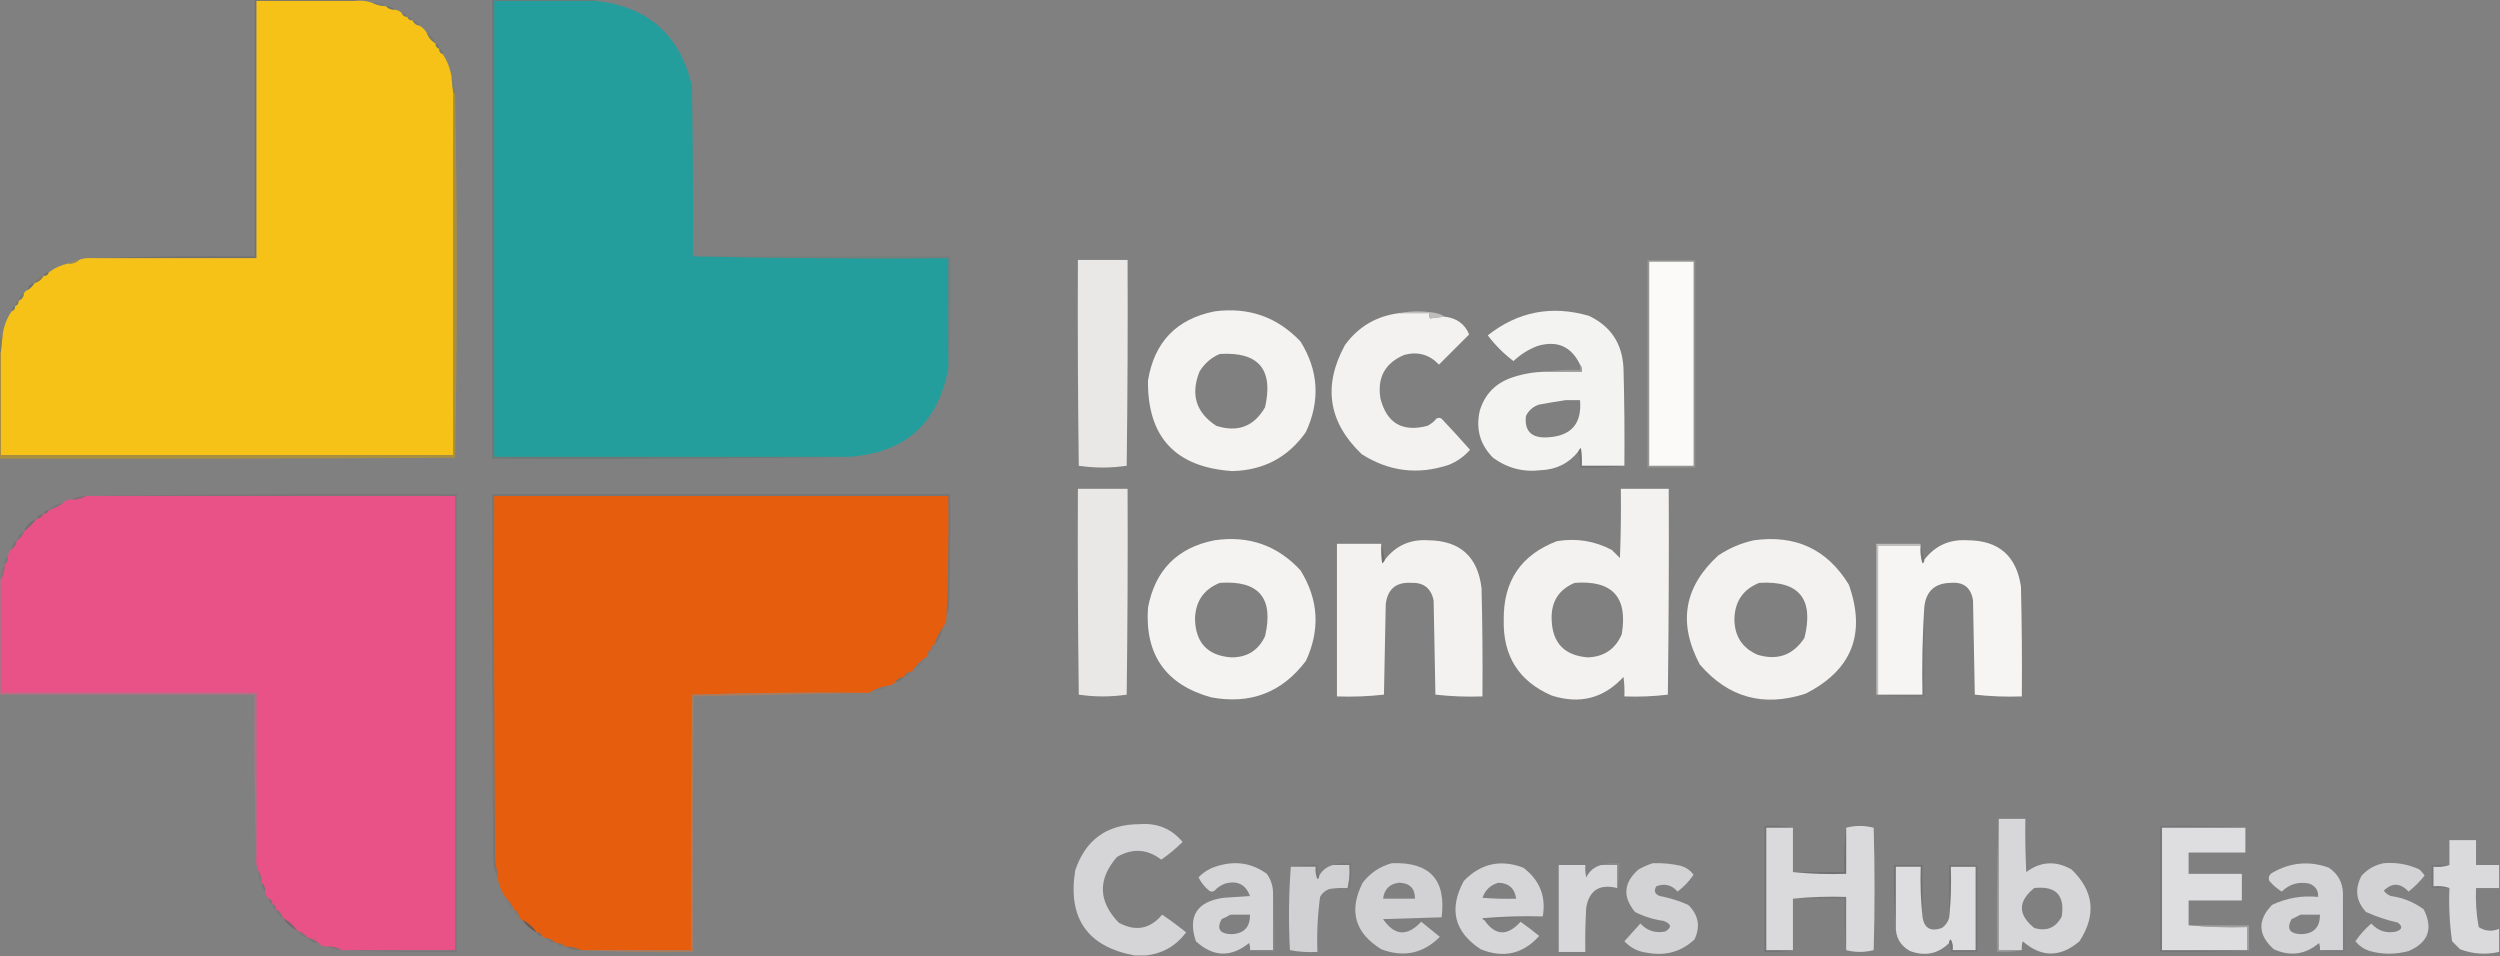 <?xml version="1.0" encoding="UTF-8"?>
<!DOCTYPE svg PUBLIC "-//W3C//DTD SVG 1.1//EN" "http://www.w3.org/Graphics/SVG/1.1/DTD/svg11.dtd">
<svg xmlns="http://www.w3.org/2000/svg" version="1.1" width="1409px" height="539px" style="shape-rendering:geometricPrecision; text-rendering:geometricPrecision; image-rendering:optimizeQuality; fill-rule:evenodd; clip-rule:evenodd" xmlns:xlink="http://www.w3.org/1999/xlink">
<rect width="100%" height="100%" fill="#808080" stroke="none"/>
<g><path style="opacity:1" fill="#f6c218" d="M 200.5,0.5 C 203.713,0.19 206.713,0.523 209.5,1.5C 211.905,2.768 214.572,3.435 217.5,3.5C 218.78,4.931 220.447,5.598 222.5,5.5C 224.153,5.66 225.486,6.326 226.5,7.5C 226.973,8.906 227.973,9.573 229.5,9.5C 229.973,10.906 230.973,11.573 232.5,11.5C 233.262,13.262 234.596,14.262 236.5,14.5C 238.167,15.5 239.5,16.833 240.5,18.5C 241.419,21.089 243.086,23.089 245.5,24.5C 245.427,26.027 246.094,27.027 247.5,27.5C 247.427,29.027 248.094,30.027 249.5,30.5C 252.134,34.395 253.801,38.728 254.5,43.5C 254.704,46.518 255.037,49.518 255.5,52.5C 255.5,120.5 255.5,188.5 255.5,256.5C 170.5,256.5 85.5,256.5 0.5,256.5C 0.5,237.167 0.5,217.833 0.5,198.5C 0.833,195.167 1.167,191.833 1.5,188.5C 2.199,183.728 3.865,179.395 6.5,175.5C 7.906,175.027 8.573,174.027 8.5,172.5C 9.906,172.027 10.573,171.027 10.5,169.5C 12.262,168.738 13.262,167.404 13.5,165.5C 13.833,164.5 14.5,163.833 15.5,163.5C 17.167,162.5 18.5,161.167 19.5,159.5C 21.749,158.92 23.415,157.587 24.5,155.5C 26.027,155.573 27.027,154.906 27.5,153.5C 30.751,151.043 34.418,149.376 38.5,148.5C 40.898,148.741 42.898,148.074 44.5,146.5C 46.717,145.631 49.05,145.298 51.5,145.5C 82.5,145.5 113.5,145.5 144.5,145.5C 144.5,97.167 144.5,48.833 144.5,0.5C 163.167,0.5 181.833,0.5 200.5,0.5 Z"/></g>
<g><path style="opacity:0.18" fill="#5e6154" d="M 209.5,1.5 C 212.495,1.294 215.162,1.96 217.5,3.5C 214.572,3.435 211.905,2.768 209.5,1.5 Z"/></g>
<g><path style="opacity:0.478" fill="#5e6b67" d="M 277.5,-0.5 C 296.833,-0.5 316.167,-0.5 335.5,-0.5C 335.5,-0.167 335.5,0.167 335.5,0.5C 316.5,0.5 297.5,0.5 278.5,0.5C 278.5,86.167 278.5,171.833 278.5,257.5C 344.833,257.5 411.167,257.5 477.5,257.5C 411.002,258.499 344.335,258.832 277.5,258.5C 277.5,172.167 277.5,85.833 277.5,-0.5 Z"/></g>
<g><path style="opacity:1" fill="#239e9c" d="M 335.5,0.5 C 365.024,3.52 383.191,19.52 390,48.5C 390.5,80.498 390.667,112.498 390.5,144.5C 438.33,145.499 486.33,145.832 534.5,145.5C 534.5,166.167 534.5,186.833 534.5,207.5C 528.615,239.049 509.615,255.716 477.5,257.5C 411.167,257.5 344.833,257.5 278.5,257.5C 278.5,171.833 278.5,86.167 278.5,0.5C 297.5,0.5 316.5,0.5 335.5,0.5 Z"/></g>
<g><path style="opacity:0.247" fill="#485050" d="M 143.5,-0.5 C 162.5,-0.5 181.5,-0.5 200.5,-0.5C 200.5,-0.167 200.5,0.167 200.5,0.5C 181.833,0.5 163.167,0.5 144.5,0.5C 144.5,48.833 144.5,97.167 144.5,145.5C 113.5,145.5 82.5,145.5 51.5,145.5C 81.996,144.502 112.662,144.169 143.5,144.5C 143.5,96.167 143.5,47.833 143.5,-0.5 Z"/></g>
<g><path style="opacity:0.306" fill="#585d53" d="M 217.5,3.5 C 219.553,3.402 221.22,4.069 222.5,5.5C 220.447,5.598 218.78,4.931 217.5,3.5 Z"/></g>
<g><path style="opacity:0.18" fill="#53564e" d="M 226.5,7.5 C 228.027,7.427 229.027,8.094 229.5,9.5C 227.973,9.573 226.973,8.906 226.5,7.5 Z"/></g>
<g><path style="opacity:0.173" fill="#595c50" d="M 229.5,9.5 C 231.027,9.427 232.027,10.094 232.5,11.5C 230.973,11.573 229.973,10.906 229.5,9.5 Z"/></g>
<g><path style="opacity:0.173" fill="#565a51" d="M 232.5,11.5 C 234.404,11.738 235.738,12.738 236.5,14.5C 234.596,14.262 233.262,13.262 232.5,11.5 Z"/></g>
<g><path style="opacity:0.341" fill="#6a6a56" d="M 240.5,18.5 C 242.914,19.911 244.581,21.911 245.5,24.5C 243.086,23.089 241.419,21.089 240.5,18.5 Z"/></g>
<g><path style="opacity:0.4" fill="#656a5c" d="M 245.5,24.5 C 246.906,24.973 247.573,25.973 247.5,27.5C 246.094,27.027 245.427,26.027 245.5,24.5 Z"/></g>
<g><path style="opacity:0.282" fill="#575c54" d="M 247.5,27.5 C 248.906,27.973 249.573,28.973 249.5,30.5C 248.094,30.027 247.427,29.027 247.5,27.5 Z"/></g>
<g><path style="opacity:0.557" fill="#807e60" d="M 254.5,43.5 C 255.913,46.219 256.58,49.219 256.5,52.5C 256.167,52.5 255.833,52.5 255.5,52.5C 255.037,49.518 254.704,46.518 254.5,43.5 Z"/></g>
<g><path style="opacity:0.427" fill="#6b7d78" d="M 390.5,144.5 C 438.833,144.5 487.167,144.5 535.5,144.5C 535.831,165.673 535.497,186.673 534.5,207.5C 534.5,186.833 534.5,166.167 534.5,145.5C 486.33,145.832 438.33,145.499 390.5,144.5 Z"/></g>
<g><path style="opacity:0.941" fill="#988b58" d="M 44.5,146.5 C 42.898,148.074 40.898,148.741 38.5,148.5C 40.214,147.262 42.214,146.595 44.5,146.5 Z"/></g>
<g><path style="opacity:1" fill="#e9e8e7" d="M 607.5,146.5 C 616.833,146.5 626.167,146.5 635.5,146.5C 635.667,185.168 635.5,223.835 635,262.5C 626,263.833 617,263.833 608,262.5C 607.5,223.835 607.333,185.168 607.5,146.5 Z"/></g>
<g><path style="opacity:0.651" fill="#9e9e9d" d="M 928.5,146.5 C 937.5,146.5 946.5,146.5 955.5,146.5C 955.5,185.5 955.5,224.5 955.5,263.5C 946.5,263.5 937.5,263.5 928.5,263.5C 928.5,224.5 928.5,185.5 928.5,146.5 Z"/></g>
<g><path style="opacity:1" fill="#fbfaf9" d="M 929.5,147.5 C 937.833,147.5 946.167,147.5 954.5,147.5C 954.5,185.833 954.5,224.167 954.5,262.5C 946.167,262.5 937.833,262.5 929.5,262.5C 929.5,224.167 929.5,185.833 929.5,147.5 Z"/></g>
<g><path style="opacity:0.545" fill="#63685d" d="M 27.5,153.5 C 27.027,154.906 26.027,155.573 24.5,155.5C 24.973,154.094 25.973,153.427 27.5,153.5 Z"/></g>
<g><path style="opacity:0.776" fill="#7e7b59" d="M 24.5,155.5 C 23.415,157.587 21.749,158.92 19.5,159.5C 20.585,157.413 22.251,156.08 24.5,155.5 Z"/></g>
<g><path style="opacity:0.29" fill="#485050" d="M 19.5,159.5 C 18.5,161.167 17.167,162.5 15.5,163.5C 15.833,161.167 17.167,159.833 19.5,159.5 Z"/></g>
<g><path style="opacity:0.557" fill="#71755e" d="M 13.5,165.5 C 13.262,167.404 12.262,168.738 10.5,169.5C 10.738,167.596 11.738,166.262 13.5,165.5 Z"/></g>
<g><path style="opacity:0.455" fill="#6e715e" d="M 10.5,169.5 C 10.573,171.027 9.906,172.027 8.5,172.5C 8.427,170.973 9.094,169.973 10.5,169.5 Z"/></g>
<g><path style="opacity:0.29" fill="#595e54" d="M 8.5,172.5 C 8.573,174.027 7.906,175.027 6.5,175.5C 6.427,173.973 7.094,172.973 8.5,172.5 Z"/></g>
<g><path style="opacity:1" fill="#f4f3f1" d="M 684.5,175.5 C 703.666,172.942 719.832,178.609 733,192.5C 743.162,208.909 744.162,225.909 736,243.5C 725.996,257.755 712.163,265.089 694.5,265.5C 662.508,263.347 646.675,246.347 647,214.5C 650.552,192.783 663.052,179.783 684.5,175.5 Z M 687.5,199.5 C 709.324,198.142 717.824,208.142 713,229.5C 706.784,240.358 697.618,243.858 685.5,240C 674.092,232.562 670.925,222.395 676,209.5C 678.818,204.839 682.651,201.505 687.5,199.5 Z"/></g>
<g><path style="opacity:1" fill="#f3f2f0" d="M 788.5,176.5 C 794.167,176.5 799.833,176.5 805.5,176.5C 805.351,177.552 805.517,178.552 806,179.5C 808.55,179.045 811.384,178.711 814.5,178.5C 821.129,179.357 825.629,182.691 828,188.5C 822.333,194.167 816.667,199.833 811,205.5C 805.681,199.833 799.181,197.999 791.5,200C 780.634,204.559 776.134,212.726 778,224.5C 781.557,238.533 790.391,243.699 804.5,240C 806.455,239.047 808.122,237.713 809.5,236C 810.5,235.333 811.5,235.333 812.5,236C 817.95,241.739 823.283,247.572 828.5,253.5C 825.218,257.272 821.218,260.105 816.5,262C 799.198,267.766 782.864,265.766 767.5,256C 748.626,238.012 745.46,217.512 758,194.5C 765.546,184.133 775.712,178.133 788.5,176.5 Z"/></g>
<g><path style="opacity:0.997" fill="#bebebe" d="M 788.5,176.5 C 794.319,175.347 800.319,175.181 806.5,176C 809.457,176.279 812.123,177.113 814.5,178.5C 811.384,178.711 808.55,179.045 806,179.5C 805.517,178.552 805.351,177.552 805.5,176.5C 799.833,176.5 794.167,176.5 788.5,176.5 Z"/></g>
<g><path style="opacity:1" fill="#f3f3f1" d="M 915.5,262.5 C 907.5,262.5 899.5,262.5 891.5,262.5C 891.665,259.15 891.498,255.817 891,252.5C 890.283,253.044 889.783,253.711 889.5,254.5C 884.182,261.121 877.182,264.621 868.5,265C 858.572,266.215 849.572,263.881 841.5,258C 834.15,250.608 831.65,241.775 834,231.5C 836.712,222.452 842.546,216.286 851.5,213C 857.981,210.737 864.648,209.57 871.5,209.5C 878.167,209.5 884.833,209.5 891.5,209.5C 891.768,207.901 891.434,206.568 890.5,205.5C 885.572,195.207 877.572,191.707 866.5,195C 861.393,196.965 856.893,199.798 853,203.5C 847.512,199.346 842.679,194.512 838.5,189C 855.521,175.596 874.521,171.93 895.5,178C 907.847,183.834 914.347,193.668 915,207.5C 915.5,225.83 915.667,244.164 915.5,262.5 Z M 882.5,225.5 C 885.167,225.5 887.833,225.5 890.5,225.5C 891.661,238.844 885.494,245.844 872,246.5C 863.131,246.967 859.131,242.967 860,234.5C 861.563,231.272 864.063,229.105 867.5,228C 872.625,227.075 877.625,226.241 882.5,225.5 Z"/></g>
<g><path style="opacity:0.506" fill="#777860" d="M 1.5,188.5 C 1.167,191.833 0.833,195.167 0.5,198.5C 0.167,198.5 -0.167,198.5 -0.5,198.5C -0.5,196.5 -0.5,194.5 -0.5,192.5C 0.167,191.167 0.833,189.833 1.5,188.5 Z"/></g>
<g><path style="opacity:0.722" fill="#a5a5a5" d="M 890.5,205.5 C 891.434,206.568 891.768,207.901 891.5,209.5C 884.833,209.5 878.167,209.5 871.5,209.5C 877.645,208.51 883.978,208.177 890.5,208.5C 890.5,207.5 890.5,206.5 890.5,205.5 Z"/></g>
<g><path style="opacity:1" fill="#aa8f3e" d="M 255.5,52.5 C 255.833,52.5 256.167,52.5 256.5,52.5C 257.819,121.053 257.819,189.553 256.5,258C 170.834,258.5 85.167,258.667 -0.5,258.5C -0.5,238.5 -0.5,218.5 -0.5,198.5C -0.167,198.5 0.167,198.5 0.5,198.5C 0.5,217.833 0.5,237.167 0.5,256.5C 85.5,256.5 170.5,256.5 255.5,256.5C 255.5,188.5 255.5,120.5 255.5,52.5 Z"/></g>
<g><path style="opacity:0.254" fill="#4f4f4f" d="M 915.5,262.5 C 907.35,263.493 899.017,263.826 890.5,263.5C 890.81,260.287 890.477,257.287 889.5,254.5C 889.783,253.711 890.283,253.044 891,252.5C 891.498,255.817 891.665,259.15 891.5,262.5C 899.5,262.5 907.5,262.5 915.5,262.5 Z"/></g>
<g><path style="opacity:1" fill="#e9e8e7" d="M 607.5,275.5 C 616.833,275.5 626.167,275.5 635.5,275.5C 635.667,314.168 635.5,352.835 635,391.5C 626,392.833 617,392.833 608,391.5C 607.5,352.835 607.333,314.168 607.5,275.5 Z"/></g>
<g><path style="opacity:1" fill="#f3f2f0" d="M 913.5,275.5 C 922.5,275.5 931.5,275.5 940.5,275.5C 940.667,314.168 940.5,352.835 940,391.5C 931.919,392.482 923.752,392.816 915.5,392.5C 915.665,388.818 915.499,385.152 915,381.5C 903.9,393.595 890.4,397.095 874.5,392C 856.065,383.99 847.065,369.823 847.5,349.5C 847.215,327.53 857.215,312.697 877.5,305C 888.44,303.178 898.774,304.844 908.5,310C 910,311.5 911.5,313 913,314.5C 913.5,301.504 913.667,288.504 913.5,275.5 Z M 887.5,328.5 C 908.741,326.906 917.575,336.573 914,357.5C 910.44,365.787 904.107,370.12 895,370.5C 881.677,369.51 874.844,362.344 874.5,349C 874.192,339.096 878.525,332.263 887.5,328.5 Z"/></g>
<g><path style="opacity:0.188" fill="#595556" d="M 50.5,279.5 C 119.331,278.501 188.331,278.167 257.5,278.5C 257.5,364.5 257.5,450.5 257.5,536.5C 235.993,536.831 214.66,536.497 193.5,535.5C 214.5,535.5 235.5,535.5 256.5,535.5C 256.5,450.167 256.5,364.833 256.5,279.5C 187.833,279.5 119.167,279.5 50.5,279.5 Z"/></g>
<g><path style="opacity:1" fill="#e85287" d="M 48.5,279.5 C 49.167,279.5 49.833,279.5 50.5,279.5C 119.167,279.5 187.833,279.5 256.5,279.5C 256.5,364.833 256.5,450.167 256.5,535.5C 235.5,535.5 214.5,535.5 193.5,535.5C 193.167,535.5 192.833,535.5 192.5,535.5C 190.162,533.96 187.495,533.294 184.5,533.5C 182.447,533.598 180.78,532.931 179.5,531.5C 177.819,529.992 175.819,528.992 173.5,528.5C 171.853,526.674 169.853,525.34 167.5,524.5C 165.431,521.427 162.764,519.094 159.5,517.5C 158.92,515.251 157.587,513.585 155.5,512.5C 155.573,510.973 154.906,509.973 153.5,509.5C 153.573,507.973 152.906,506.973 151.5,506.5C 150.326,505.486 149.66,504.153 149.5,502.5C 149.598,500.447 148.931,498.78 147.5,497.5C 147.59,494.848 146.924,492.515 145.5,490.5C 144.532,488.393 144.198,486.059 144.5,483.5C 144.5,452.5 144.5,421.5 144.5,390.5C 96.5,390.5 48.5,390.5 0.5,390.5C 0.5,369.167 0.5,347.833 0.5,326.5C 2.04,324.162 2.706,321.495 2.5,318.5C 3.931,317.22 4.598,315.553 4.5,313.5C 4.66,311.847 5.326,310.514 6.5,309.5C 8.25,308.341 9.25,306.674 9.5,304.5C 11.587,303.415 12.92,301.749 13.5,299.5C 16.167,297.5 18.5,295.167 20.5,292.5C 22.404,292.262 23.738,291.262 24.5,289.5C 26.027,289.573 27.027,288.906 27.5,287.5C 30.485,286.674 33.151,285.341 35.5,283.5C 36.78,282.069 38.447,281.402 40.5,281.5C 43.495,281.706 46.162,281.04 48.5,279.5 Z"/></g>
<g><path style="opacity:1" fill="#e65e0d" d="M 533.5,346.5 C 533.59,349.152 532.924,351.485 531.5,353.5C 529.326,356.515 527.659,359.849 526.5,363.5C 525.094,363.973 524.427,364.973 524.5,366.5C 523.094,366.973 522.427,367.973 522.5,369.5C 522.5,370.167 522.167,370.5 521.5,370.5C 518.833,372.5 516.5,374.833 514.5,377.5C 514.5,378.167 514.167,378.5 513.5,378.5C 511.596,378.738 510.262,379.738 509.5,381.5C 507.326,381.75 505.659,382.75 504.5,384.5C 503.486,385.674 502.153,386.34 500.5,386.5C 497.215,386.928 494.215,387.928 491.5,389.5C 490.432,390.434 489.099,390.768 487.5,390.5C 454.927,390.171 422.427,390.504 390,391.5C 389.5,439.499 389.333,487.499 389.5,535.5C 368.833,535.5 348.167,535.5 327.5,535.5C 324.781,534.087 321.781,533.42 318.5,533.5C 317.22,532.069 315.553,531.402 313.5,531.5C 311.819,529.992 309.819,528.992 307.5,528.5C 306.508,528.672 305.842,528.338 305.5,527.5C 305.027,526.094 304.027,525.427 302.5,525.5C 300.431,522.427 297.764,520.094 294.5,518.5C 293.5,518.167 292.833,517.5 292.5,516.5C 292.262,514.596 291.262,513.262 289.5,512.5C 288.66,510.147 287.326,508.147 285.5,506.5C 282.763,503.017 281.097,499.017 280.5,494.5C 280.11,491.161 279.61,487.827 279,484.5C 278.5,416.167 278.333,347.834 278.5,279.5C 363.833,279.5 449.167,279.5 534.5,279.5C 534.767,301.853 534.434,324.186 533.5,346.5 Z"/></g>
<g><path style="opacity:0.812" fill="#876871" d="M 48.5,279.5 C 46.162,281.04 43.495,281.706 40.5,281.5C 42.905,280.232 45.572,279.565 48.5,279.5 Z"/></g>
<g><path style="opacity:0.224" fill="#60595c" d="M 35.5,283.5 C 33.151,285.341 30.485,286.674 27.5,287.5C 29.579,285.127 32.246,283.794 35.5,283.5 Z"/></g>
<g><path style="opacity:0.369" fill="#616567" d="M 533.5,346.5 C 534.434,324.186 534.767,301.853 534.5,279.5C 449.167,279.5 363.833,279.5 278.5,279.5C 278.333,347.834 278.5,416.167 279,484.5C 279.61,487.827 280.11,491.161 280.5,494.5C 279.037,491.797 278.204,488.797 278,485.5C 277.5,416.501 277.333,347.501 277.5,278.5C 363.5,278.5 449.5,278.5 535.5,278.5C 535.667,299.503 535.5,320.503 535,341.5C 534.802,343.382 534.302,345.048 533.5,346.5 Z"/></g>
<g><path style="opacity:0.631" fill="#75666b" d="M 27.5,287.5 C 27.027,288.906 26.027,289.573 24.5,289.5C 24.973,288.094 25.973,287.427 27.5,287.5 Z"/></g>
<g><path style="opacity:0.537" fill="#736569" d="M 24.5,289.5 C 23.738,291.262 22.404,292.262 20.5,292.5C 21.262,290.738 22.596,289.738 24.5,289.5 Z"/></g>
<g><path style="opacity:0.369" fill="#545655" d="M 20.5,292.5 C 18.5,295.167 16.167,297.5 13.5,299.5C 14.833,296.167 17.167,293.833 20.5,292.5 Z"/></g>
<g><path style="opacity:0.267" fill="#65595c" d="M 13.5,299.5 C 12.92,301.749 11.587,303.415 9.5,304.5C 10.08,302.251 11.413,300.585 13.5,299.5 Z"/></g>
<g><path style="opacity:1" fill="#f4f3f1" d="M 684.5,304.5 C 703.791,301.686 719.958,307.352 733,321.5C 743.162,337.909 744.162,354.909 736,372.5C 722.536,390.327 704.703,397.161 682.5,393C 657.02,385.841 645.187,369.008 647,342.5C 651.013,321.321 663.513,308.654 684.5,304.5 Z M 687.5,328.5 C 709.481,326.983 717.981,336.983 713,358.5C 709.276,366.534 702.943,370.534 694,370.5C 680.726,369.558 673.893,362.391 673.5,349C 673.713,338.979 678.379,332.146 687.5,328.5 Z"/></g>
<g><path style="opacity:1" fill="#f3f2f1" d="M 778.5,306.5 C 778.335,310.182 778.501,313.848 779,317.5C 779.717,316.956 780.217,316.289 780.5,315.5C 786.618,307.507 794.785,303.84 805,304.5C 822.863,304.693 832.863,313.693 835,331.5C 835.5,351.831 835.667,372.164 835.5,392.5C 826.582,392.817 817.749,392.484 809,391.5C 808.667,373.833 808.333,356.167 808,338.5C 806.59,331.58 802.424,328.247 795.5,328.5C 786.894,327.939 782.061,331.939 781,340.5C 780.667,357.5 780.333,374.5 780,391.5C 771.251,392.484 762.418,392.817 753.5,392.5C 753.5,363.833 753.5,335.167 753.5,306.5C 761.833,306.5 770.167,306.5 778.5,306.5 Z"/></g>
<g><path style="opacity:1" fill="#f3f2f1" d="M 988.5,304.5 C 1011.99,301.251 1029.82,309.585 1042,329.5C 1051.85,357.306 1043.68,377.806 1017.5,391C 993.858,398.635 974.024,393.135 958,374.5C 945.589,351.129 949.089,330.629 968.5,313C 974.73,308.876 981.397,306.043 988.5,304.5 Z M 991.5,328.5 C 1013.95,327.126 1022.45,337.459 1017,359.5C 1010.61,369.254 1001.77,372.421 990.5,369C 981.938,365.238 977.605,358.571 977.5,349C 977.731,338.966 982.398,332.132 991.5,328.5 Z"/></g>
<g><path style="opacity:1" fill="#f6f5f3" d="M 1084.5,342.5 C 1083.5,358.658 1083.17,374.991 1083.5,391.5C 1075.17,391.5 1066.83,391.5 1058.5,391.5C 1058.5,363.5 1058.5,335.5 1058.5,307.5C 1066.5,307.5 1074.5,307.5 1082.5,307.5C 1082.18,310.898 1082.51,314.232 1083.5,317.5C 1084.3,317.043 1084.63,316.376 1084.5,315.5C 1090.62,307.507 1098.78,303.84 1109,304.5C 1126.41,304.572 1136.41,313.238 1139,330.5C 1139.5,351.164 1139.67,371.831 1139.5,392.5C 1130.58,392.817 1121.75,392.484 1113,391.5C 1112.67,373.833 1112.33,356.167 1112,338.5C 1110.91,331.232 1106.74,327.899 1099.5,328.5C 1090.36,328.636 1085.36,333.303 1084.5,342.5 Z"/></g>
<g><path style="opacity:0.267" fill="#5b5859" d="M 9.5,304.5 C 9.25,306.674 8.25,308.341 6.5,309.5C 6.75,307.326 7.75,305.659 9.5,304.5 Z"/></g>
<g><path style="opacity:0.329" fill="#4b4b4a" d="M 778.5,306.5 C 779.167,309.5 779.833,312.5 780.5,315.5C 780.217,316.289 779.717,316.956 779,317.5C 778.501,313.848 778.335,310.182 778.5,306.5 Z"/></g>
<g><path style="opacity:0.788" fill="#cfcfcf" d="M 1082.5,306.5 C 1082.5,306.833 1082.5,307.167 1082.5,307.5C 1074.5,307.5 1066.5,307.5 1058.5,307.5C 1058.5,335.5 1058.5,363.5 1058.5,391.5C 1058.17,391.5 1057.83,391.5 1057.5,391.5C 1057.5,363.167 1057.5,334.833 1057.5,306.5C 1065.83,306.5 1074.17,306.5 1082.5,306.5 Z"/></g>
<g><path style="opacity:0.447" fill="#696969" d="M 1082.5,306.5 C 1083.17,309.5 1083.83,312.5 1084.5,315.5C 1084.63,316.376 1084.3,317.043 1083.5,317.5C 1082.51,314.232 1082.18,310.898 1082.5,307.5C 1082.5,307.167 1082.5,306.833 1082.5,306.5 Z"/></g>
<g><path style="opacity:0.204" fill="#585556" d="M 4.5,313.5 C 4.598,315.553 3.931,317.22 2.5,318.5C 2.402,316.447 3.069,314.78 4.5,313.5 Z"/></g>
<g><path style="opacity:0.659" fill="#8a6a73" d="M 2.5,318.5 C 2.706,321.495 2.04,324.162 0.5,326.5C 0.294,323.505 0.96,320.838 2.5,318.5 Z"/></g>
<g><path style="opacity:0.161" fill="#46413e" d="M 531.5,353.5 C 530.873,357.42 529.207,360.753 526.5,363.5C 527.659,359.849 529.326,356.515 531.5,353.5 Z"/></g>
<g><path style="opacity:0.051" fill="#48413e" d="M 526.5,363.5 C 526.573,365.027 525.906,366.027 524.5,366.5C 524.427,364.973 525.094,363.973 526.5,363.5 Z"/></g>
<g><path style="opacity:0.078" fill="#414040" d="M 524.5,366.5 C 524.573,368.027 523.906,369.027 522.5,369.5C 522.427,367.973 523.094,366.973 524.5,366.5 Z"/></g>
<g><path style="opacity:0.059" fill="#353839" d="M 521.5,370.5 C 520.167,373.833 517.833,376.167 514.5,377.5C 516.5,374.833 518.833,372.5 521.5,370.5 Z"/></g>
<g><path style="opacity:0.086" fill="#393737" d="M 513.5,378.5 C 512.738,380.262 511.404,381.262 509.5,381.5C 510.262,379.738 511.596,378.738 513.5,378.5 Z"/></g>
<g><path style="opacity:0.204" fill="#484240" d="M 509.5,381.5 C 508.341,383.25 506.674,384.25 504.5,384.5C 505.659,382.75 507.326,381.75 509.5,381.5 Z"/></g>
<g><path style="opacity:0.067" fill="#433f3c" d="M 500.5,386.5 C 497.916,388.472 494.916,389.472 491.5,389.5C 494.215,387.928 497.215,386.928 500.5,386.5 Z"/></g>
<g><path style="opacity:0.87" fill="#bb6e87" d="M -0.5,326.5 C -0.167,326.5 0.167,326.5 0.5,326.5C 0.5,347.833 0.5,369.167 0.5,390.5C 48.5,390.5 96.5,390.5 144.5,390.5C 144.5,421.5 144.5,452.5 144.5,483.5C 143.502,453.005 143.169,422.338 143.5,391.5C 95.5,391.5 47.5,391.5 -0.5,391.5C -0.5,369.833 -0.5,348.167 -0.5,326.5 Z"/></g>
<g><path style="opacity:0.122" fill="#4c4c4c" d="M 1084.5,342.5 C 1084.5,359.167 1084.5,375.833 1084.5,392.5C 1075.32,392.827 1066.32,392.493 1057.5,391.5C 1057.83,391.5 1058.17,391.5 1058.5,391.5C 1066.83,391.5 1075.17,391.5 1083.5,391.5C 1083.17,374.991 1083.5,358.658 1084.5,342.5 Z"/></g>
<g><path style="opacity:0.745" fill="#bb7a54" d="M 487.5,390.5 C 455.431,391.17 423.264,391.837 391,392.5C 390.5,440.499 390.333,488.499 390.5,536.5C 369.327,536.831 348.327,536.497 327.5,535.5C 348.167,535.5 368.833,535.5 389.5,535.5C 389.333,487.499 389.5,439.499 390,391.5C 422.427,390.504 454.927,390.171 487.5,390.5 Z"/></g>
<g><path style="opacity:0.651" fill="#9f9fa1" d="M 1126.5,461.5 C 1126.5,486.167 1126.5,510.833 1126.5,535.5C 1130.83,535.5 1135.17,535.5 1139.5,535.5C 1135.03,536.486 1130.36,536.819 1125.5,536.5C 1125.17,511.328 1125.5,486.328 1126.5,461.5 Z"/></g>
<g><path style="opacity:0.996" fill="#d7d7d9" d="M 1126.5,461.5 C 1131.5,461.5 1136.5,461.5 1141.5,461.5C 1141.33,471.506 1141.5,481.506 1142,491.5C 1150.08,485.479 1158.58,484.979 1167.5,490C 1180.13,502.125 1181.63,515.625 1172,530.5C 1161.21,539.71 1150.54,539.71 1140,530.5C 1139.51,532.134 1139.34,533.801 1139.5,535.5C 1135.17,535.5 1130.83,535.5 1126.5,535.5C 1126.5,510.833 1126.5,486.167 1126.5,461.5 Z M 1146.5,500.5 C 1158.65,499.158 1163.82,504.491 1162,516.5C 1158.68,522.908 1153.51,525.075 1146.5,523C 1137.23,515.504 1137.23,508.004 1146.5,500.5 Z"/></g>
<g><path style="opacity:0.994" fill="#d5d5d7" d="M 645.5,538.5 C 643.5,538.5 641.5,538.5 639.5,538.5C 612.84,533.557 601.673,517.557 606,490.5C 611.866,473.138 624.033,464.472 642.5,464.5C 652.29,463.758 660.29,467.091 666.5,474.5C 662.817,478.18 658.817,481.514 654.5,484.5C 646.576,478.424 638.242,477.924 629.5,483C 618.604,495.617 618.938,507.951 630.5,520C 639.977,525.17 648.144,523.67 655,515.5C 659.641,518.641 664.141,521.974 668.5,525.5C 662.676,533.242 655.009,537.575 645.5,538.5 Z"/></g>
<g><path style="opacity:0.29" fill="#535355" d="M 1010.5,466.5 C 1005.5,466.5 1000.5,466.5 995.5,466.5C 995.5,489.5 995.5,512.5 995.5,535.5C 1000.5,535.5 1005.5,535.5 1010.5,535.5C 1005.36,536.488 1000.03,536.821 994.5,536.5C 994.5,512.833 994.5,489.167 994.5,465.5C 1000.03,465.179 1005.36,465.512 1010.5,466.5 Z"/></g>
<g><path style="opacity:0.997" fill="#dadadc" d="M 1040.5,535.5 C 1040.5,525.5 1040.5,515.5 1040.5,505.5C 1030.32,505.173 1020.32,505.506 1010.5,506.5C 1010.5,516.167 1010.5,525.833 1010.5,535.5C 1005.5,535.5 1000.5,535.5 995.5,535.5C 995.5,512.5 995.5,489.5 995.5,466.5C 1000.5,466.5 1005.5,466.5 1010.5,466.5C 1010.5,474.833 1010.5,483.167 1010.5,491.5C 1020.32,492.494 1030.32,492.827 1040.5,492.5C 1040.5,483.833 1040.5,475.167 1040.5,466.5C 1045.57,465.176 1050.73,465.176 1056,466.5C 1056.67,489.5 1056.67,512.5 1056,535.5C 1050.73,536.824 1045.57,536.824 1040.5,535.5 Z"/></g>
<g><path style="opacity:0.463" fill="#6b6b6c" d="M 1265.5,466.5 C 1249.83,466.5 1234.17,466.5 1218.5,466.5C 1218.5,489.5 1218.5,512.5 1218.5,535.5C 1234.5,535.5 1250.5,535.5 1266.5,535.5C 1266.83,535.5 1267.17,535.5 1267.5,535.5C 1251.01,536.497 1234.34,536.83 1217.5,536.5C 1217.5,512.833 1217.5,489.167 1217.5,465.5C 1233.68,465.17 1249.68,465.504 1265.5,466.5 Z"/></g>
<g><path style="opacity:0.998" fill="#dedee0" d="M 1265.5,466.5 C 1265.5,471.167 1265.5,475.833 1265.5,480.5C 1254.83,480.5 1244.17,480.5 1233.5,480.5C 1233.5,484.5 1233.5,488.5 1233.5,492.5C 1243.5,492.5 1253.5,492.5 1263.5,492.5C 1263.5,497.5 1263.5,502.5 1263.5,507.5C 1253.5,507.5 1243.5,507.5 1233.5,507.5C 1233.5,512.167 1233.5,516.833 1233.5,521.5C 1244.32,522.495 1255.32,522.828 1266.5,522.5C 1266.5,526.833 1266.5,531.167 1266.5,535.5C 1250.5,535.5 1234.5,535.5 1218.5,535.5C 1218.5,512.5 1218.5,489.5 1218.5,466.5C 1234.17,466.5 1249.83,466.5 1265.5,466.5 Z"/></g>
<g><path style="opacity:0.994" fill="#dadadc" d="M 1408.5,487.5 C 1408.5,491.833 1408.5,496.167 1408.5,500.5C 1404.17,500.5 1399.83,500.5 1395.5,500.5C 1395.15,507.906 1395.65,515.239 1397,522.5C 1400.62,524.821 1404.46,525.154 1408.5,523.5C 1408.5,527.833 1408.5,532.167 1408.5,536.5C 1400.99,538.208 1393.66,537.708 1386.5,535C 1385,533.5 1383.5,532 1382,530.5C 1380.58,520.58 1380.08,510.58 1380.5,500.5C 1377.71,499.523 1374.71,499.19 1371.5,499.5C 1371.5,495.833 1371.5,492.167 1371.5,488.5C 1374.71,488.81 1377.71,488.477 1380.5,487.5C 1380.5,482.833 1380.5,478.167 1380.5,473.5C 1385.5,473.5 1390.5,473.5 1395.5,473.5C 1395.5,478.167 1395.5,482.833 1395.5,487.5C 1399.83,487.5 1404.17,487.5 1408.5,487.5 Z"/></g>
<g><path style="opacity:0.994" fill="#d6d6d8" d="M 717.5,503.5 C 717.5,514.167 717.5,524.833 717.5,535.5C 713.167,535.5 708.833,535.5 704.5,535.5C 704.657,534.127 704.49,532.793 704,531.5C 693.723,539.739 683.723,539.406 674,530.5C 669.338,516.349 674.505,508.182 689.5,506C 694.5,505.667 699.5,505.333 704.5,505C 702.05,498.441 697.383,496.108 690.5,498C 688.156,498.837 686.156,500.171 684.5,502C 683.5,502.667 682.5,502.667 681.5,502C 678.93,499.933 676.93,497.433 675.5,494.5C 678.503,491.327 682.17,489.161 686.5,488C 696.511,484.98 705.678,486.48 714,492.5C 716.332,495.822 717.498,499.489 717.5,503.5 Z M 693.5,515.5 C 697.167,515.5 700.833,515.5 704.5,515.5C 704.611,522.556 701.111,526.223 694,526.5C 687.425,526.309 685.592,523.475 688.5,518C 690.315,517.243 691.981,516.41 693.5,515.5 Z"/></g>
<g><path style="opacity:0.349" fill="#6c6c6e" d="M 727.5,488.5 C 732.305,487.513 737.305,487.179 742.5,487.5C 742.205,489.735 742.539,491.735 743.5,493.5C 743.631,494.376 743.298,495.043 742.5,495.5C 741.526,493.257 741.192,490.924 741.5,488.5C 736.833,488.5 732.167,488.5 727.5,488.5 Z"/></g>
<g><path style="opacity:0.998" fill="#d1d1d3" d="M 751.5,487.5 C 754.5,487.5 757.5,487.5 760.5,487.5C 760.818,492.032 760.485,496.366 759.5,500.5C 756.15,500.335 752.817,500.502 749.5,501C 747.061,501.774 745.227,503.274 744,505.5C 742.601,515.768 742.101,526.102 742.5,536.5C 737.238,536.805 732.072,536.471 727,535.5C 726.172,519.661 726.339,503.995 727.5,488.5C 732.167,488.5 736.833,488.5 741.5,488.5C 741.192,490.924 741.526,493.257 742.5,495.5C 743.298,495.043 743.631,494.376 743.5,493.5C 745.344,490.313 748.011,488.313 751.5,487.5 Z"/></g>
<g><path style="opacity:0.466" fill="#727272" d="M 751.5,487.5 C 754.625,486.521 757.958,486.187 761.5,486.5C 761.827,491.544 761.494,496.544 760.5,501.5C 759.893,501.376 759.56,501.043 759.5,500.5C 760.485,496.366 760.818,492.032 760.5,487.5C 757.5,487.5 754.5,487.5 751.5,487.5 Z"/></g>
<g><path style="opacity:0.994" fill="#d2d2d4" d="M 784.5,486.5 C 805.843,485.701 815.176,495.868 812.5,517C 801.5,517.333 790.5,517.667 779.5,518C 785.93,527.438 793.097,527.938 801,519.5C 804.5,522.333 808,525.167 811.5,528C 802.065,537.44 791.065,539.774 778.5,535C 763.518,525.773 760.018,513.273 768,497.5C 772.344,491.924 777.844,488.257 784.5,486.5 Z M 788.5,497.5 C 794.465,497.633 797.465,500.633 797.5,506.5C 791.5,506.5 785.5,506.5 779.5,506.5C 780.201,501.133 783.201,498.133 788.5,497.5 Z"/></g>
<g><path style="opacity:0.994" fill="#d6d6d8" d="M 869.5,516.5 C 858.147,516.168 846.814,516.501 835.5,517.5C 835.624,518.107 835.957,518.44 836.5,518.5C 842.709,527.439 849.543,527.772 857,519.5C 860.59,522.045 864.09,524.712 867.5,527.5C 858.384,537.692 847.384,540.192 834.5,535C 819.602,525.211 816.435,512.377 825,496.5C 834.474,486.674 845.641,484.174 858.5,489C 867.784,496.036 871.451,505.202 869.5,516.5 Z M 844.5,497.5 C 850.381,497.716 853.714,500.716 854.5,506.5C 848.158,506.666 841.825,506.5 835.5,506C 837.084,501.58 840.084,498.747 844.5,497.5 Z"/></g>
<g><path style="opacity:0.998" fill="#d8d8da" d="M 902.5,487.5 C 905.5,487.5 908.5,487.5 911.5,487.5C 911.5,491.833 911.5,496.167 911.5,500.5C 901.547,498.043 895.714,501.71 894,511.5C 893.5,519.827 893.334,528.16 893.5,536.5C 888.5,536.5 883.5,536.5 878.5,536.5C 878.5,520.167 878.5,503.833 878.5,487.5C 883.5,487.5 888.5,487.5 893.5,487.5C 893.337,489.857 893.503,492.19 894,494.5C 895.805,490.857 898.638,488.524 902.5,487.5 Z"/></g>
<g><path style="opacity:0.65" fill="#919192" d="M 902.5,487.5 C 905.625,486.521 908.958,486.187 912.5,486.5C 912.834,491.937 912.501,496.604 911.5,500.5C 911.5,496.167 911.5,491.833 911.5,487.5C 908.5,487.5 905.5,487.5 902.5,487.5 Z"/></g>
<g><path style="opacity:0.993" fill="#d3d3d5" d="M 931.5,486.5 C 936.899,486.309 942.233,486.809 947.5,488C 950.393,488.941 952.726,490.607 954.5,493C 952.033,496.634 949.033,499.801 945.5,502.5C 942.177,498.725 938.177,497.725 933.5,499.5C 931.95,502.129 932.616,503.963 935.5,505C 941.043,506.051 946.376,507.718 951.5,510C 957.307,515.7 958.474,522.2 955,529.5C 947.543,536.4 938.71,538.9 928.5,537C 923.304,536.402 918.971,534.236 915.5,530.5C 918.529,527.141 921.529,523.808 924.5,520.5C 928.35,524.594 933.017,526.094 938.5,525C 942.395,522.699 942.062,520.699 937.5,519C 931.881,518.211 926.548,516.544 921.5,514C 914.378,505.416 915.045,497.416 923.5,490C 926.158,488.522 928.825,487.355 931.5,486.5 Z"/></g>
<g><path style="opacity:0.994" fill="#d5d5d7" d="M 1320.5,503.5 C 1320.5,514.167 1320.5,524.833 1320.5,535.5C 1316.17,535.5 1311.83,535.5 1307.5,535.5C 1307.66,534.127 1307.49,532.793 1307,531.5C 1299.32,538.021 1290.82,539.188 1281.5,535C 1272.55,526.983 1272.22,518.65 1280.5,510C 1288.72,506.1 1297.38,504.6 1306.5,505.5C 1306.67,501.83 1305.01,499.33 1301.5,498C 1295.52,496.742 1290.35,498.242 1286,502.5C 1283.38,500.888 1281.05,498.888 1279,496.5C 1278.29,494.633 1278.79,493.133 1280.5,492C 1290.71,486.038 1301.37,485.038 1312.5,489C 1317.65,492.468 1320.32,497.301 1320.5,503.5 Z M 1296.5,515.5 C 1300.17,515.5 1303.83,515.5 1307.5,515.5C 1307.61,522.556 1304.11,526.223 1297,526.5C 1290.42,526.309 1288.59,523.475 1291.5,518C 1293.31,517.243 1294.98,516.41 1296.5,515.5 Z"/></g>
<g><path style="opacity:0.994" fill="#d3d3d5" d="M 1343.5,486.5 C 1350.49,485.907 1357.16,487.074 1363.5,490C 1364.69,491.019 1365.69,492.186 1366.5,493.5C 1363.83,496.833 1360.83,499.833 1357.5,502.5C 1352.82,497.537 1348.15,497.37 1343.5,502C 1344.55,503.385 1345.88,504.385 1347.5,505C 1354.37,505.952 1360.54,508.452 1366,512.5C 1371.46,523.407 1368.62,531.24 1357.5,536C 1350.17,538 1342.83,538 1335.5,536C 1332.27,534.894 1329.61,533.061 1327.5,530.5C 1330.04,526.748 1333.04,523.415 1336.5,520.5C 1340.27,524.701 1344.94,526.201 1350.5,525C 1353.92,523.857 1354.25,522.19 1351.5,520C 1345.28,518.614 1339.28,516.614 1333.5,514C 1327.82,507.876 1326.99,501.042 1331,493.5C 1334.47,489.748 1338.64,487.414 1343.5,486.5 Z"/></g>
<g><path style="opacity:0.471" fill="#636364" d="M 1083.5,516.5 C 1082.51,507.348 1082.17,498.015 1082.5,488.5C 1077.83,488.5 1073.17,488.5 1068.5,488.5C 1068.5,499.5 1068.5,510.5 1068.5,521.5C 1067.51,510.346 1067.17,499.012 1067.5,487.5C 1072.83,487.5 1078.17,487.5 1083.5,487.5C 1083.5,497.167 1083.5,506.833 1083.5,516.5 Z"/></g>
<g><path style="opacity:0.999" fill="#dedee0" d="M 1083.5,516.5 C 1084.33,523.104 1088,525.271 1094.5,523C 1096.44,521.568 1097.77,519.735 1098.5,517.5C 1099.49,508.014 1099.83,498.348 1099.5,488.5C 1104.17,488.5 1108.83,488.5 1113.5,488.5C 1113.5,504.167 1113.5,519.833 1113.5,535.5C 1109.17,535.5 1104.83,535.5 1100.5,535.5C 1100.8,533.396 1100.47,531.396 1099.5,529.5C 1098.7,529.957 1098.37,530.624 1098.5,531.5C 1092.29,537.636 1084.95,539.136 1076.5,536C 1070.85,532.86 1068.18,528.026 1068.5,521.5C 1068.5,510.5 1068.5,499.5 1068.5,488.5C 1073.17,488.5 1077.83,488.5 1082.5,488.5C 1082.17,498.015 1082.51,507.348 1083.5,516.5 Z"/></g>
<g><path style="opacity:0.47" fill="#6b6b6c" d="M 1098.5,531.5 C 1098.37,530.624 1098.7,529.957 1099.5,529.5C 1100.47,531.396 1100.8,533.396 1100.5,535.5C 1104.83,535.5 1109.17,535.5 1113.5,535.5C 1113.5,519.833 1113.5,504.167 1113.5,488.5C 1108.83,488.5 1104.17,488.5 1099.5,488.5C 1099.83,498.348 1099.49,508.014 1098.5,517.5C 1098.5,507.5 1098.5,497.5 1098.5,487.5C 1103.83,487.5 1109.17,487.5 1114.5,487.5C 1114.5,503.833 1114.5,520.167 1114.5,536.5C 1109.5,536.5 1104.5,536.5 1099.5,536.5C 1099.78,534.585 1099.45,532.919 1098.5,531.5 Z"/></g>
<g><path style="opacity:0.224" fill="#3e3e3e" d="M 1040.5,466.5 C 1040.5,475.167 1040.5,483.833 1040.5,492.5C 1030.32,492.827 1020.32,492.494 1010.5,491.5C 1020.17,491.5 1029.83,491.5 1039.5,491.5C 1039.17,482.983 1039.51,474.65 1040.5,466.5 Z"/></g>
<g><path style="opacity:0.196" fill="#62595c" d="M 145.5,490.5 C 146.924,492.515 147.59,494.848 147.5,497.5C 146.076,495.485 145.41,493.152 145.5,490.5 Z"/></g>
<g><path style="opacity:0.161" fill="#494949" d="M 1380.5,487.5 C 1377.71,488.477 1374.71,488.81 1371.5,488.5C 1371.5,492.167 1371.5,495.833 1371.5,499.5C 1374.71,499.19 1377.71,499.523 1380.5,500.5C 1377.17,500.5 1373.83,500.5 1370.5,500.5C 1370.5,496.167 1370.5,491.833 1370.5,487.5C 1373.83,487.5 1377.17,487.5 1380.5,487.5 Z"/></g>
<g><path style="opacity:0.298" fill="#60595c" d="M 147.5,497.5 C 148.931,498.78 149.598,500.447 149.5,502.5C 148.069,501.22 147.402,499.553 147.5,497.5 Z"/></g>
<g><path style="opacity:0.102" fill="#343435" d="M 1010.5,506.5 C 1020.32,505.506 1030.32,505.173 1040.5,505.5C 1040.5,515.5 1040.5,525.5 1040.5,535.5C 1039.51,526.014 1039.17,516.348 1039.5,506.5C 1029.83,506.5 1020.17,506.5 1010.5,506.5 Z"/></g>
<g><path style="opacity:0.196" fill="#565152" d="M 151.5,506.5 C 152.906,506.973 153.573,507.973 153.5,509.5C 152.094,509.027 151.427,508.027 151.5,506.5 Z"/></g>
<g><path style="opacity:0.067" fill="#453f3c" d="M 285.5,506.5 C 287.326,508.147 288.66,510.147 289.5,512.5C 287.178,511.198 285.845,509.198 285.5,506.5 Z"/></g>
<g><path style="opacity:0.188" fill="#5a5557" d="M 153.5,509.5 C 154.906,509.973 155.573,510.973 155.5,512.5C 154.094,512.027 153.427,511.027 153.5,509.5 Z"/></g>
<g><path style="opacity:0.522" fill="#7c7c7d" d="M 1320.5,503.5 C 1321.49,514.321 1321.83,525.321 1321.5,536.5C 1316.64,536.819 1311.97,536.486 1307.5,535.5C 1311.83,535.5 1316.17,535.5 1320.5,535.5C 1320.5,524.833 1320.5,514.167 1320.5,503.5 Z"/></g>
<g><path style="opacity:0.188" fill="#5c5658" d="M 155.5,512.5 C 157.587,513.585 158.92,515.251 159.5,517.5C 157.413,516.415 156.08,514.749 155.5,512.5 Z"/></g>
<g><path style="opacity:0.059" fill="#44403d" d="M 289.5,512.5 C 291.262,513.262 292.262,514.596 292.5,516.5C 290.738,515.738 289.738,514.404 289.5,512.5 Z"/></g>
<g><path style="opacity:0.58" fill="#898989" d="M 717.5,503.5 C 718.495,514.321 718.828,525.321 718.5,536.5C 713.637,536.819 708.97,536.486 704.5,535.5C 708.833,535.5 713.167,535.5 717.5,535.5C 717.5,524.833 717.5,514.167 717.5,503.5 Z"/></g>
<g><path style="opacity:0.037" fill="#1d1d1d" d="M 869.5,516.5 C 858.5,517.167 847.5,517.833 836.5,518.5C 835.957,518.44 835.624,518.107 835.5,517.5C 846.814,516.501 858.147,516.168 869.5,516.5 Z"/></g>
<g><path style="opacity:0.788" fill="#796068" d="M 159.5,517.5 C 162.764,519.094 165.431,521.427 167.5,524.5C 164.236,522.906 161.569,520.573 159.5,517.5 Z"/></g>
<g><path style="opacity:0.827" fill="#6a4f40" d="M 294.5,518.5 C 297.764,520.094 300.431,522.427 302.5,525.5C 299.236,523.906 296.569,521.573 294.5,518.5 Z"/></g>
<g><path style="opacity:0.709" fill="#adadaf" d="M 1233.5,521.5 C 1244.83,521.5 1256.17,521.5 1267.5,521.5C 1267.5,526.167 1267.5,530.833 1267.5,535.5C 1267.17,535.5 1266.83,535.5 1266.5,535.5C 1266.5,531.167 1266.5,526.833 1266.5,522.5C 1255.32,522.828 1244.32,522.495 1233.5,521.5 Z"/></g>
<g><path style="opacity:0.231" fill="#645b5e" d="M 167.5,524.5 C 169.853,525.34 171.853,526.674 173.5,528.5C 170.802,528.155 168.802,526.822 167.5,524.5 Z"/></g>
<g><path style="opacity:0.212" fill="#404243" d="M 302.5,525.5 C 304.027,525.427 305.027,526.094 305.5,527.5C 303.973,527.573 302.973,526.906 302.5,525.5 Z"/></g>
<g><path style="opacity:0.224" fill="#595657" d="M 173.5,528.5 C 175.819,528.992 177.819,529.992 179.5,531.5C 176.911,531.539 174.911,530.539 173.5,528.5 Z"/></g>
<g><path style="opacity:0.122" fill="#464240" d="M 307.5,528.5 C 309.819,528.992 311.819,529.992 313.5,531.5C 310.911,531.539 308.911,530.539 307.5,528.5 Z"/></g>
<g><path style="opacity:0.11" fill="#484442" d="M 313.5,531.5 C 315.553,531.402 317.22,532.069 318.5,533.5C 316.447,533.598 314.78,532.931 313.5,531.5 Z"/></g>
<g><path style="opacity:0.608" fill="#866b73" d="M 184.5,533.5 C 187.495,533.294 190.162,533.96 192.5,535.5C 189.572,535.435 186.905,534.768 184.5,533.5 Z"/></g>
<g><path style="opacity:0.537" fill="#7d6152" d="M 318.5,533.5 C 321.781,533.42 324.781,534.087 327.5,535.5C 324.219,535.58 321.219,534.913 318.5,533.5 Z"/></g>
</svg>
